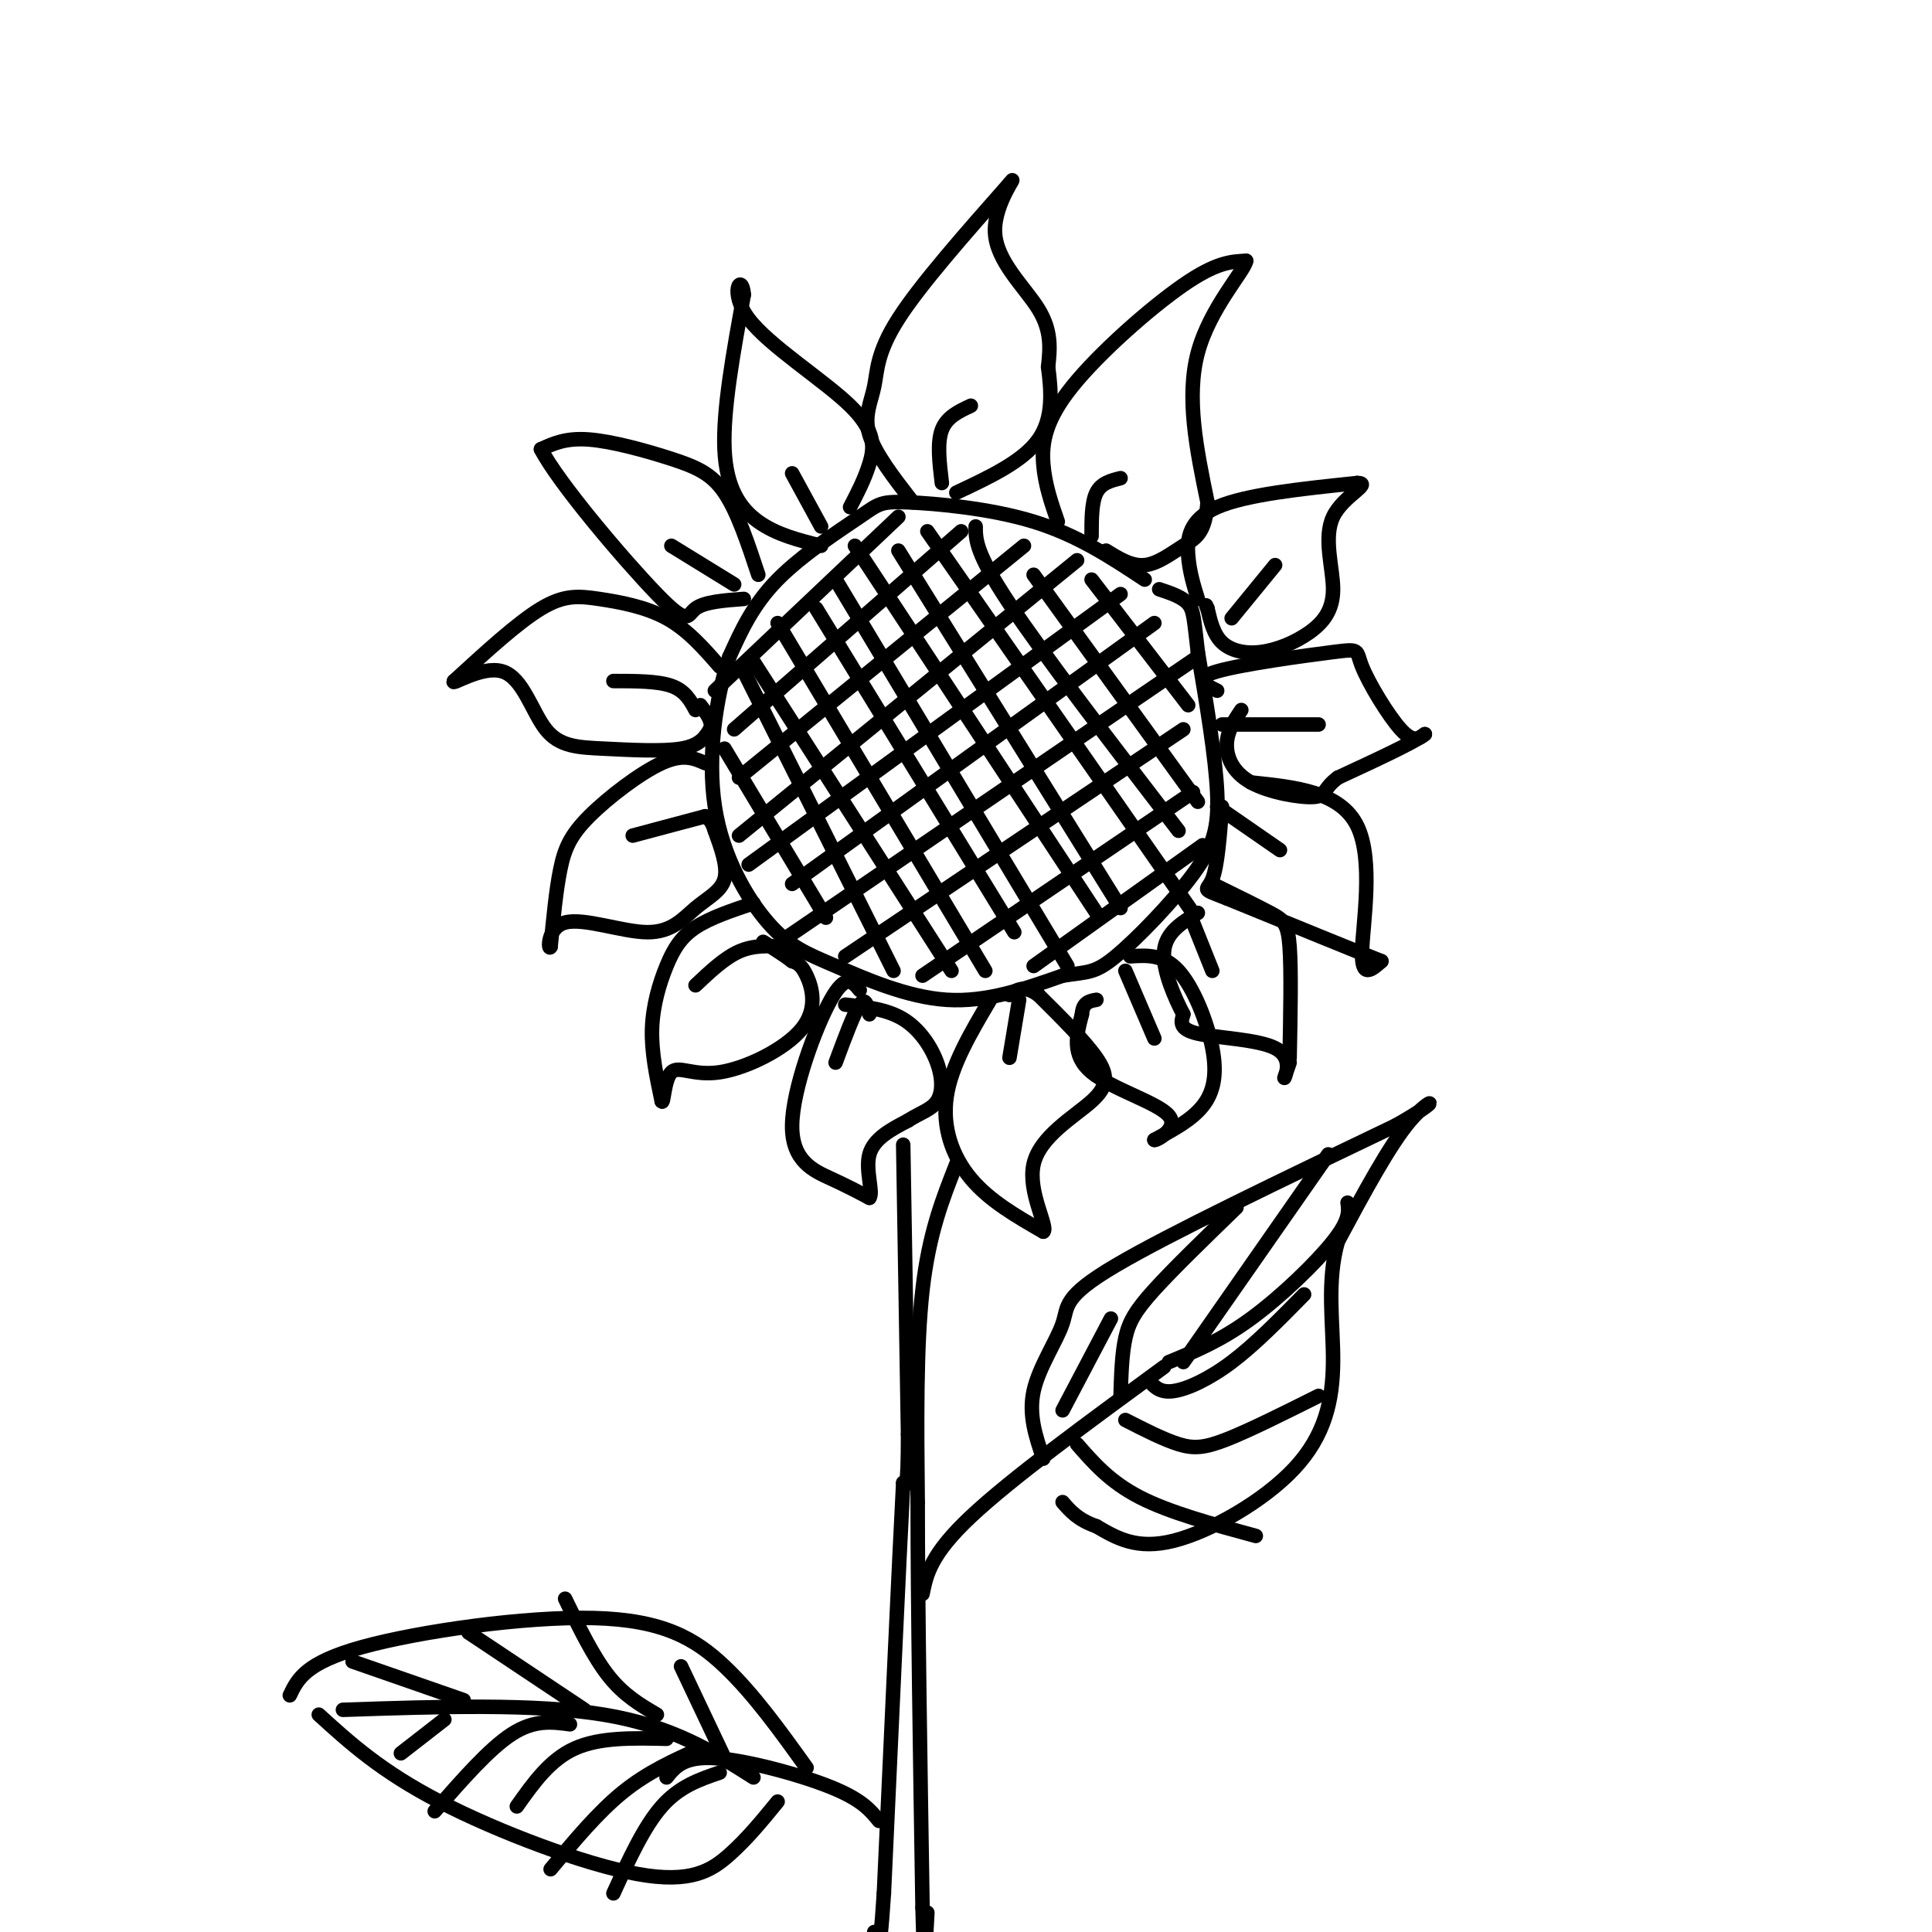<svg viewBox='0 0 400 400' version='1.1' xmlns='http://www.w3.org/2000/svg' xmlns:xlink='http://www.w3.org/1999/xlink'><g fill='none' stroke='rgb(0,0,0)' stroke-width='3' stroke-linecap='round' stroke-linejoin='round'><path d='M237,120c-6.960,-4.606 -13.920,-9.212 -23,-12c-9.080,-2.788 -20.279,-3.758 -26,-4c-5.721,-0.242 -5.963,0.242 -10,3c-4.037,2.758 -11.868,7.788 -17,13c-5.132,5.212 -7.566,10.606 -10,16'/><path d='M151,136c-2.744,8.152 -4.606,20.532 -3,31c1.606,10.468 6.678,19.022 11,24c4.322,4.978 7.894,6.379 14,9c6.106,2.621 14.744,6.463 23,7c8.256,0.537 16.128,-2.232 24,-5'/><path d='M220,202c5.327,-0.828 6.644,-0.397 11,-4c4.356,-3.603 11.750,-11.239 16,-17c4.250,-5.761 5.357,-9.646 5,-17c-0.357,-7.354 -2.179,-18.177 -4,-29'/><path d='M248,135c-0.800,-6.600 -0.800,-8.600 -2,-10c-1.200,-1.400 -3.600,-2.200 -6,-3'/><path d='M189,104c-3.905,-5.036 -7.810,-10.071 -9,-14c-1.190,-3.929 0.333,-6.750 1,-10c0.667,-3.250 0.476,-6.929 5,-14c4.524,-7.071 13.762,-17.536 23,-28'/><path d='M209,38c2.369,-2.881 -3.208,3.917 -3,10c0.208,6.083 6.202,11.452 9,16c2.798,4.548 2.399,8.274 2,12'/><path d='M217,76c0.622,4.711 1.178,10.489 -2,15c-3.178,4.511 -10.089,7.756 -17,11'/><path d='M219,108c-1.339,-3.857 -2.679,-7.714 -3,-12c-0.321,-4.286 0.375,-9.000 6,-16c5.625,-7.000 16.179,-16.286 23,-21c6.821,-4.714 9.911,-4.857 13,-5'/><path d='M258,54c-0.289,2.067 -7.511,9.733 -10,19c-2.489,9.267 -0.244,20.133 2,31'/><path d='M250,104c-0.440,6.560 -2.542,7.458 -5,9c-2.458,1.542 -5.274,3.726 -8,4c-2.726,0.274 -5.363,-1.363 -8,-3'/><path d='M170,113c-4.622,-1.156 -9.244,-2.311 -13,-5c-3.756,-2.689 -6.644,-6.911 -7,-15c-0.356,-8.089 1.822,-20.044 4,-32'/><path d='M154,61c-0.351,-4.746 -3.228,-0.612 1,5c4.228,5.612 15.561,12.703 21,18c5.439,5.297 4.982,8.799 4,12c-0.982,3.201 -2.491,6.100 -4,9'/><path d='M157,119c-2.161,-6.524 -4.321,-13.048 -7,-17c-2.679,-3.952 -5.875,-5.333 -11,-7c-5.125,-1.667 -12.179,-3.619 -17,-4c-4.821,-0.381 -7.411,0.810 -10,2'/><path d='M112,93c3.524,6.893 17.333,23.125 24,30c6.667,6.875 6.190,4.393 8,3c1.810,-1.393 5.905,-1.696 10,-2'/><path d='M149,138c-3.315,-3.804 -6.631,-7.607 -11,-10c-4.369,-2.393 -9.792,-3.375 -14,-4c-4.208,-0.625 -7.202,-0.893 -12,2c-4.798,2.893 -11.399,8.946 -18,15'/><path d='M94,141c-0.934,1.201 5.730,-3.297 10,-2c4.270,1.297 6.144,8.389 9,12c2.856,3.611 6.692,3.741 12,4c5.308,0.259 12.088,0.645 16,0c3.912,-0.645 4.956,-2.323 6,-4'/><path d='M147,151c0.667,-1.500 -0.667,-3.250 -2,-5'/><path d='M146,158c-2.274,-1.012 -4.548,-2.024 -9,0c-4.452,2.024 -11.083,7.083 -15,11c-3.917,3.917 -5.119,6.690 -6,11c-0.881,4.310 -1.440,10.155 -2,16'/><path d='M114,196c-0.526,1.157 -0.843,-3.950 3,-5c3.843,-1.050 11.844,1.956 17,2c5.156,0.044 7.465,-2.873 10,-5c2.535,-2.127 5.296,-3.465 6,-6c0.704,-2.535 -0.648,-6.268 -2,-10'/><path d='M148,172c-0.667,-2.167 -1.333,-2.583 -2,-3'/><path d='M156,187c-4.494,1.506 -8.988,3.012 -12,5c-3.012,1.988 -4.542,4.458 -6,8c-1.458,3.542 -2.845,8.155 -3,13c-0.155,4.845 0.923,9.923 2,15'/><path d='M137,228c0.425,0.860 0.487,-4.491 2,-6c1.513,-1.509 4.478,0.822 10,0c5.522,-0.822 13.602,-4.798 17,-9c3.398,-4.202 2.114,-8.629 1,-11c-1.114,-2.371 -2.057,-2.685 -3,-3'/><path d='M164,199c-1.500,-1.167 -3.750,-2.583 -6,-4'/><path d='M178,205c-1.440,-1.792 -2.881,-3.583 -6,2c-3.119,5.583 -7.917,18.542 -8,26c-0.083,7.458 4.548,9.417 8,11c3.452,1.583 5.726,2.792 8,4'/><path d='M180,248c0.889,-1.067 -0.889,-5.733 0,-9c0.889,-3.267 4.444,-5.133 8,-7'/><path d='M188,232c2.523,-1.638 4.831,-2.233 6,-4c1.169,-1.767 1.199,-4.707 0,-8c-1.199,-3.293 -3.628,-6.941 -7,-9c-3.372,-2.059 -7.686,-2.530 -12,-3'/><path d='M205,207c-4.022,6.800 -8.044,13.600 -9,20c-0.956,6.400 1.156,12.400 5,17c3.844,4.600 9.422,7.800 15,11'/><path d='M216,255c1.195,-0.783 -3.319,-8.241 -2,-14c1.319,-5.759 8.470,-9.820 12,-13c3.530,-3.180 3.437,-5.480 1,-9c-2.437,-3.520 -7.219,-8.260 -12,-13'/><path d='M215,206c-3.000,-2.167 -4.500,-1.083 -6,0'/><path d='M248,124c-0.867,-2.800 -1.733,-5.600 -2,-9c-0.267,-3.400 0.067,-7.400 6,-10c5.933,-2.600 17.467,-3.800 29,-5'/><path d='M281,100c3.308,0.030 -2.924,2.605 -5,7c-2.076,4.395 0.002,10.611 0,15c-0.002,4.389 -2.083,6.950 -5,9c-2.917,2.050 -6.670,3.591 -10,4c-3.330,0.409 -6.237,-0.312 -8,-2c-1.763,-1.688 -2.381,-4.344 -3,-7'/><path d='M250,126c-0.500,-1.167 -0.250,-0.583 0,0'/><path d='M252,143c-2.592,-1.249 -5.183,-2.498 0,-4c5.183,-1.502 18.142,-3.258 24,-4c5.858,-0.742 4.616,-0.469 6,3c1.384,3.469 5.396,10.134 8,13c2.604,2.866 3.802,1.933 5,1'/><path d='M295,152c-2.167,1.667 -10.083,5.333 -18,9'/><path d='M277,161c-3.219,2.375 -2.265,3.812 -5,4c-2.735,0.188 -9.159,-0.872 -13,-3c-3.841,-2.128 -5.097,-5.322 -5,-8c0.097,-2.678 1.549,-4.839 3,-7'/><path d='M259,162c9.267,0.956 18.533,1.911 22,9c3.467,7.089 1.133,20.311 1,26c-0.133,5.689 1.933,3.844 4,2'/><path d='M286,199c-4.667,-1.833 -18.333,-7.417 -32,-13'/><path d='M254,186c-5.733,-2.244 -4.067,-1.356 -3,-4c1.067,-2.644 1.533,-8.822 2,-15'/><path d='M251,183c4.622,2.267 9.244,4.533 12,6c2.756,1.467 3.644,2.133 4,7c0.356,4.867 0.178,13.933 0,23'/><path d='M267,220c-0.655,1.881 -1.310,3.762 -1,3c0.310,-0.762 1.583,-4.167 -2,-6c-3.583,-1.833 -12.024,-2.095 -16,-3c-3.976,-0.905 -3.488,-2.452 -3,-4'/><path d='M245,210c-1.667,-3.156 -4.333,-9.044 -4,-13c0.333,-3.956 3.667,-5.978 7,-8'/><path d='M234,198c3.435,-0.226 6.869,-0.452 10,3c3.131,3.452 5.958,10.583 7,16c1.042,5.417 0.298,9.119 -2,12c-2.298,2.881 -6.149,4.940 -10,7'/><path d='M239,236c0.060,0.345 5.208,-2.292 3,-5c-2.208,-2.708 -11.774,-5.488 -16,-9c-4.226,-3.512 -3.113,-7.756 -2,-12'/><path d='M224,210c0.167,-2.500 1.583,-2.750 3,-3'/><path d='M164,98c0.000,0.000 6.000,11.000 6,11'/><path d='M201,84c-2.500,1.167 -5.000,2.333 -6,5c-1.000,2.667 -0.500,6.833 0,11'/><path d='M232,99c-2.000,0.500 -4.000,1.000 -5,3c-1.000,2.000 -1.000,5.500 -1,9'/><path d='M255,128c0.000,0.000 9.000,-11.000 9,-11'/><path d='M253,150c0.000,0.000 20.000,0.000 20,0'/><path d='M252,167c0.000,0.000 13.000,9.000 13,9'/><path d='M247,191c0.000,0.000 4.000,10.000 4,10'/><path d='M233,201c0.000,0.000 6.000,14.000 6,14'/><path d='M211,207c0.000,0.000 -2.000,12.000 -2,12'/><path d='M180,210c-0.417,-1.833 -0.833,-3.667 -2,-2c-1.167,1.667 -3.083,6.833 -5,12'/><path d='M162,196c-3.000,-0.167 -6.000,-0.333 -9,1c-3.000,1.333 -6.000,4.167 -9,7'/><path d='M146,169c0.000,0.000 -15.000,4.000 -15,4'/><path d='M144,147c-1.083,-2.000 -2.167,-4.000 -5,-5c-2.833,-1.000 -7.417,-1.000 -12,-1'/><path d='M152,121c0.000,0.000 -13.000,-8.000 -13,-8'/><path d='M186,107c0.000,0.000 -38.000,36.000 -38,36'/><path d='M199,110c0.000,0.000 -47.000,41.000 -47,41'/><path d='M212,113c0.000,0.000 -59.000,48.000 -59,48'/><path d='M223,116c0.000,0.000 -70.000,57.000 -70,57'/><path d='M232,123c0.000,0.000 -77.000,56.000 -77,56'/><path d='M239,129c0.000,0.000 -75.000,54.000 -75,54'/><path d='M248,136c0.000,0.000 -85.000,58.000 -85,58'/><path d='M245,151c0.000,0.000 -70.000,47.000 -70,47'/><path d='M247,164c0.000,0.000 -56.000,38.000 -56,38'/><path d='M249,175c0.000,0.000 -35.000,25.000 -35,25'/><path d='M150,155c0.000,0.000 21.000,35.000 21,35'/><path d='M154,139c0.000,0.000 31.000,62.000 31,62'/><path d='M156,137c0.000,0.000 41.000,64.000 41,64'/><path d='M161,129c0.000,0.000 43.000,72.000 43,72'/><path d='M169,126c0.000,0.000 41.000,67.000 41,67'/><path d='M173,120c0.000,0.000 48.000,80.000 48,80'/><path d='M177,113c0.000,0.000 50.000,76.000 50,76'/><path d='M186,114c0.000,0.000 46.000,74.000 46,74'/><path d='M192,110c0.000,0.000 55.000,79.000 55,79'/><path d='M202,109c0.000,2.750 0.000,5.500 7,16c7.000,10.500 21.000,28.750 35,47'/><path d='M214,119c0.000,0.000 34.000,47.000 34,47'/><path d='M226,120c0.000,0.000 20.000,26.000 20,26'/><path d='M187,237c0.000,0.000 1.000,60.000 1,60'/><path d='M188,297c0.000,11.667 -0.500,10.833 -1,10'/><path d='M187,307c-0.833,15.833 -2.417,50.417 -4,85'/><path d='M183,392c-1.000,15.500 -1.500,11.750 -2,8'/><path d='M198,241c-2.833,7.167 -5.667,14.333 -7,26c-1.333,11.667 -1.167,27.833 -1,44'/><path d='M190,311c0.000,21.333 0.500,52.667 1,84'/><path d='M191,395c0.333,14.167 0.667,7.583 1,1'/><path d='M191,330c0.833,-4.083 1.667,-8.167 10,-16c8.333,-7.833 24.167,-19.417 40,-31'/><path d='M216,302c-1.542,-4.518 -3.083,-9.036 -2,-14c1.083,-4.964 4.792,-10.375 6,-14c1.208,-3.625 -0.083,-5.464 11,-12c11.083,-6.536 34.542,-17.768 58,-29'/><path d='M289,233c10.356,-5.844 7.244,-5.956 3,-1c-4.244,4.956 -9.622,14.978 -15,25'/><path d='M277,257c-2.410,8.445 -0.935,17.057 -1,25c-0.065,7.943 -1.671,15.215 -8,22c-6.329,6.785 -17.380,13.081 -25,15c-7.620,1.919 -11.810,-0.541 -16,-3'/><path d='M227,316c-3.833,-1.333 -5.417,-3.167 -7,-5'/><path d='M220,292c0.000,0.000 10.000,-19.000 10,-19'/><path d='M232,289c0.133,-4.333 0.267,-8.667 1,-12c0.733,-3.333 2.067,-5.667 6,-10c3.933,-4.333 10.467,-10.667 17,-17'/><path d='M238,286c1.111,1.200 2.222,2.400 5,2c2.778,-0.400 7.222,-2.400 12,-6c4.778,-3.600 9.889,-8.800 15,-14'/><path d='M242,282c5.356,-2.200 10.711,-4.400 17,-9c6.289,-4.600 13.511,-11.600 17,-16c3.489,-4.400 3.244,-6.200 3,-8'/><path d='M245,282c0.000,0.000 30.000,-43.000 30,-43'/><path d='M233,294c3.956,2.022 7.911,4.044 11,5c3.089,0.956 5.311,0.844 10,-1c4.689,-1.844 11.844,-5.422 19,-9'/><path d='M223,299c3.417,3.917 6.833,7.833 13,11c6.167,3.167 15.083,5.583 24,8'/><path d='M182,377c-1.778,-2.200 -3.556,-4.400 -10,-7c-6.444,-2.600 -17.556,-5.600 -24,-6c-6.444,-0.400 -8.222,1.800 -10,4'/><path d='M167,366c-5.470,-7.625 -10.940,-15.250 -17,-21c-6.060,-5.750 -12.708,-9.625 -27,-10c-14.292,-0.375 -36.226,2.750 -48,6c-11.774,3.250 -13.387,6.625 -15,10'/><path d='M66,355c6.435,5.857 12.869,11.714 25,18c12.131,6.286 29.958,13.000 41,15c11.042,2.000 15.298,-0.714 19,-4c3.702,-3.286 6.851,-7.143 10,-11'/><path d='M156,368c-8.417,-5.333 -16.833,-10.667 -31,-13c-14.167,-2.333 -34.083,-1.667 -54,-1'/><path d='M149,367c-4.167,1.417 -8.333,2.833 -12,7c-3.667,4.167 -6.833,11.083 -10,18'/><path d='M145,362c-5.417,2.417 -10.833,4.833 -16,9c-5.167,4.167 -10.083,10.083 -15,16'/><path d='M138,360c-6.917,-0.167 -13.833,-0.333 -19,2c-5.167,2.333 -8.583,7.167 -12,12'/><path d='M118,357c-3.667,-0.500 -7.333,-1.000 -12,2c-4.667,3.000 -10.333,9.500 -16,16'/><path d='M150,364c0.000,0.000 -9.000,-19.000 -9,-19'/><path d='M136,355c-3.417,-2.000 -6.833,-4.000 -10,-8c-3.167,-4.000 -6.083,-10.000 -9,-16'/><path d='M121,354c0.000,0.000 -24.000,-16.000 -24,-16'/><path d='M96,352c0.000,0.000 -23.000,-8.000 -23,-8'/><path d='M92,356c0.000,0.000 -9.000,7.000 -9,7'/></g>
</svg>